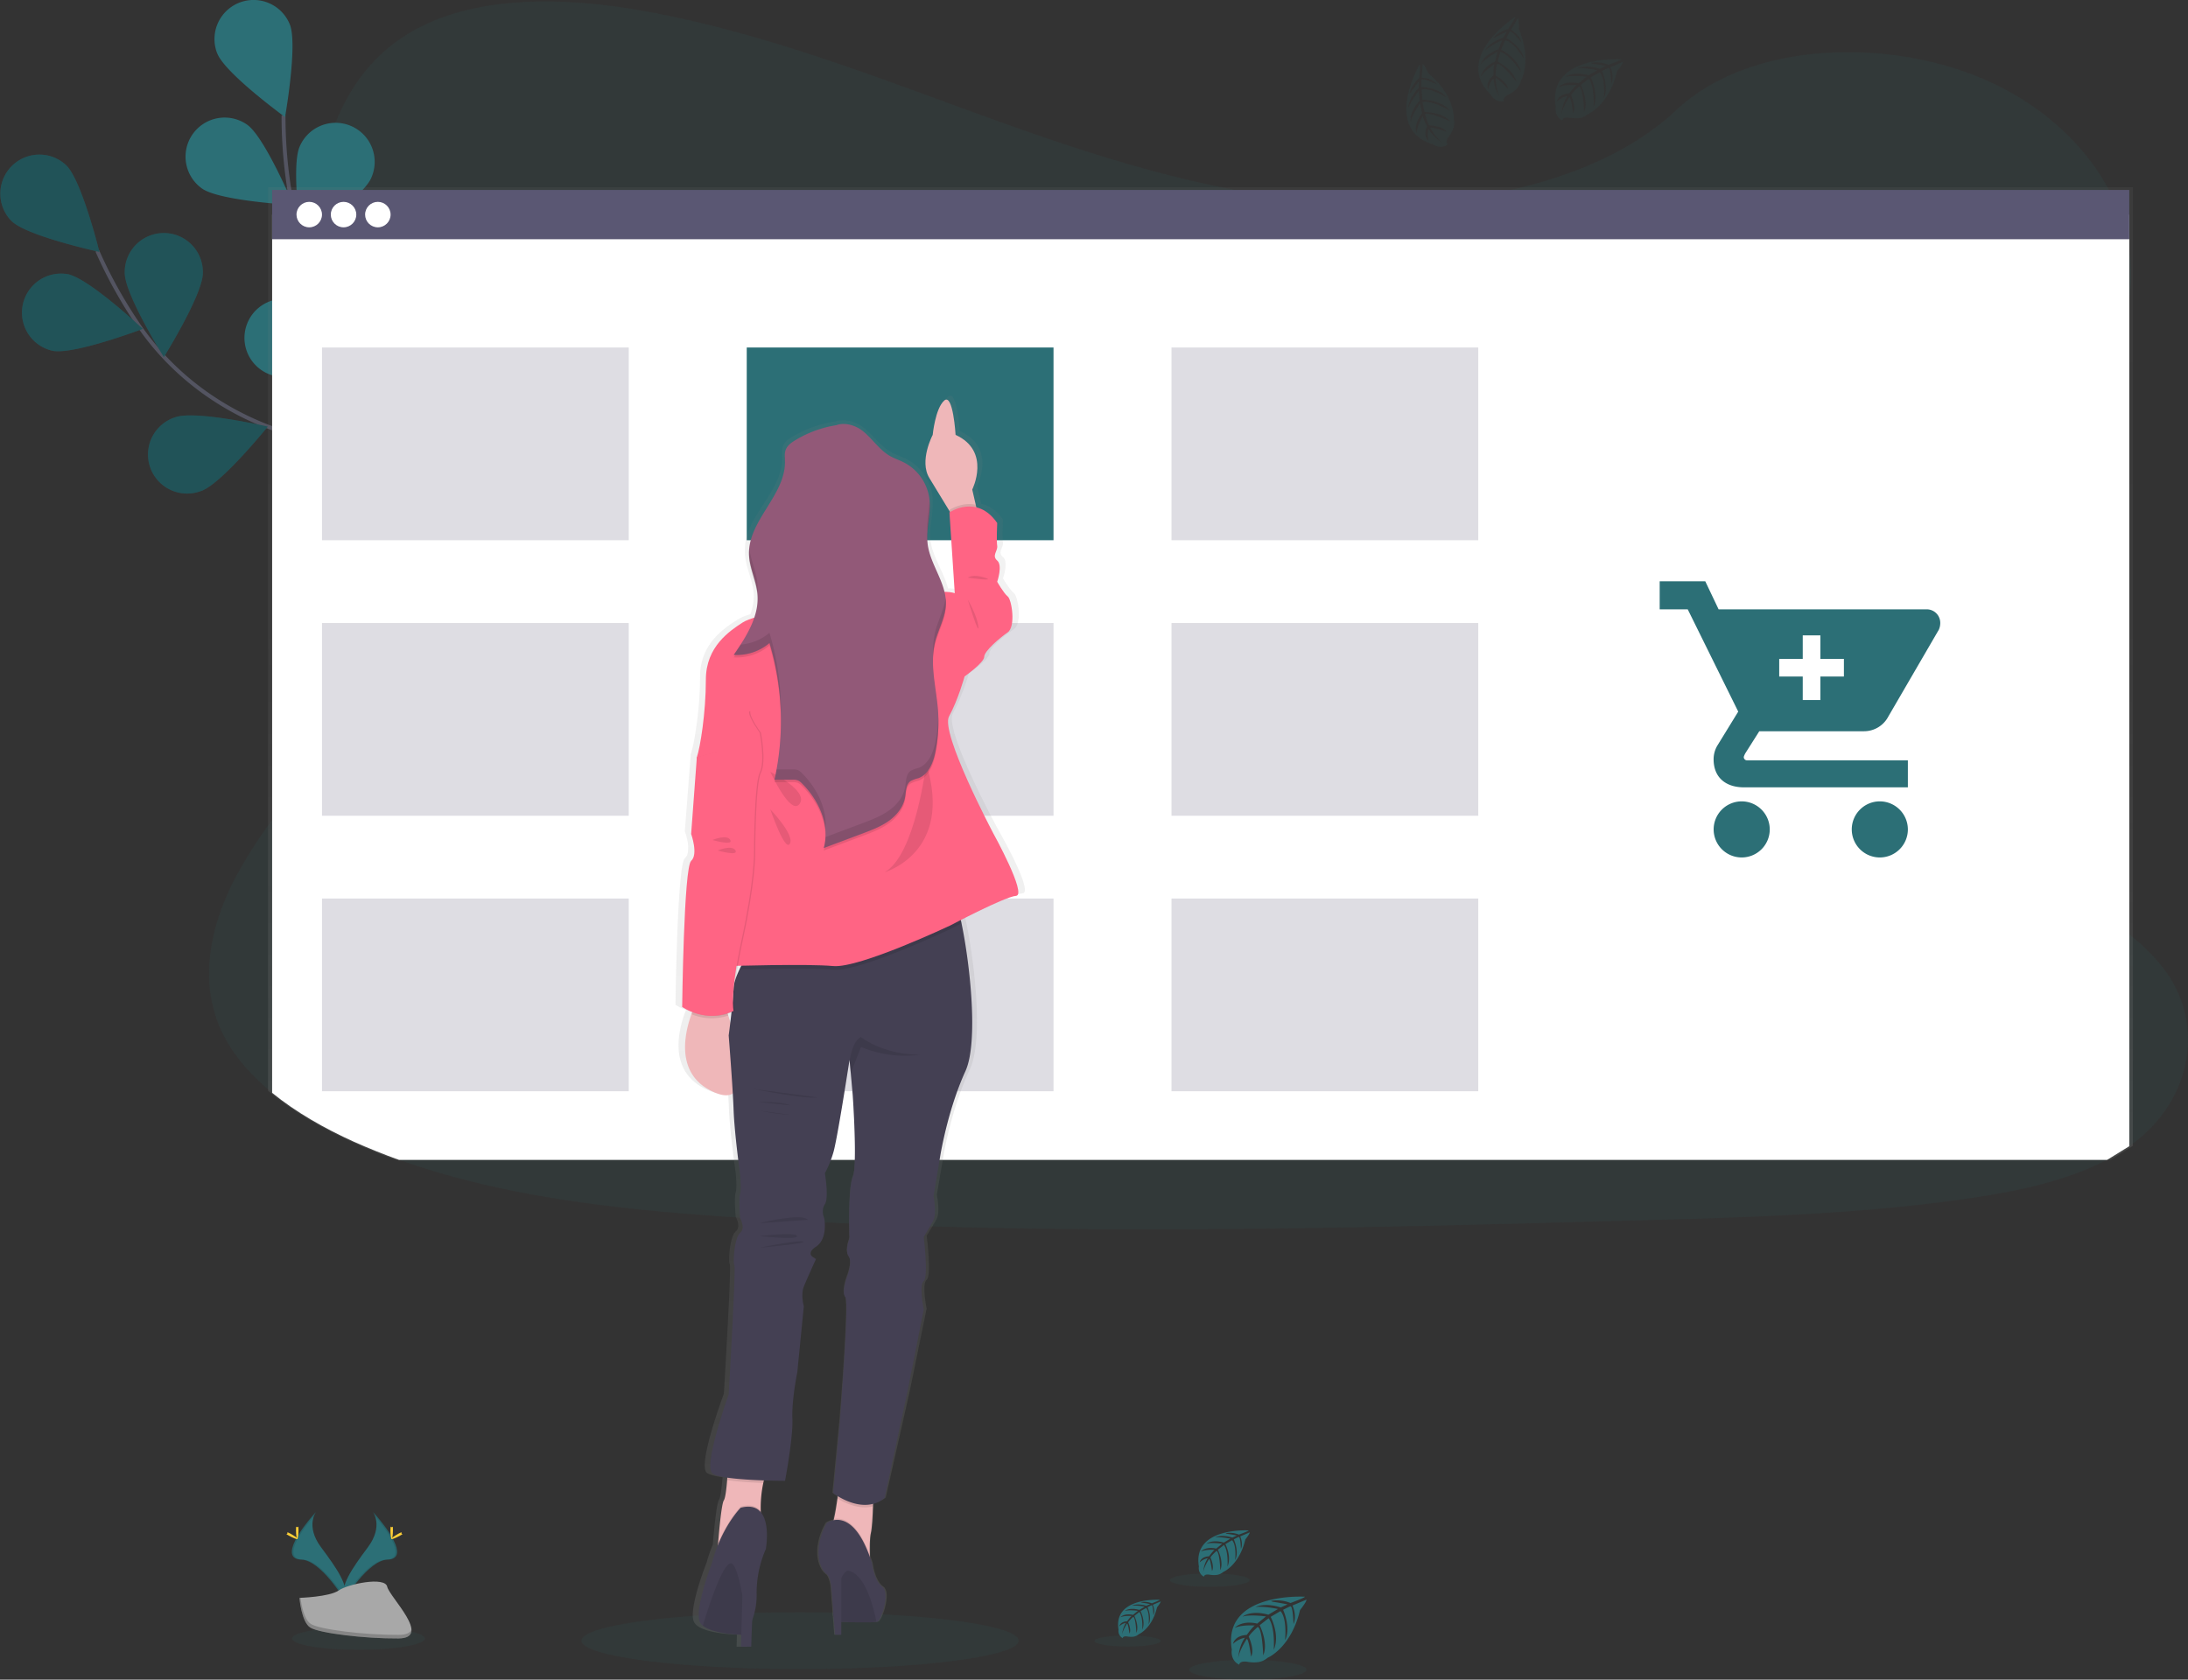 <svg id="cbb92aef-a4c8-4910-9d60-405154a20c92" data-name="Layer 1" xmlns="http://www.w3.org/2000/svg" xmlns:xlink="http://www.w3.org/1999/xlink" width="1116.21" height="857.08" viewBox="0 0 1116.21 857.08"><rect x="0" y="0" width="1116.21" height="857.08" fill="#333333" stroke="none"/><defs><linearGradient id="6af09e6e-7617-4e7d-96c6-87d8d61cc5fb" x1="654.32" y1="613.24" x2="654.32" y2="117" gradientUnits="userSpaceOnUse"><stop offset="0" stop-color="gray" stop-opacity="0.25"/><stop offset="0.54" stop-color="gray" stop-opacity="0.12"/><stop offset="1" stop-color="gray" stop-opacity="0.1"/></linearGradient><linearGradient id="f366e0cb-9767-4f71-a21d-568f9afb6f3a" x1="475.65" y1="861.71" x2="475.65" y2="223.28" xlink:href="#6af09e6e-7617-4e7d-96c6-87d8d61cc5fb"/></defs><title>add to cart</title><path d="M1131.06,604.2c-1,.73-1.92,1.44-2.9,2.13a97.79,97.79,0,0,1-11.33,6.91c-20.58,10.85-45.95,16.15-70.66,19.75-55.42,8.08-112,9.65-168.34,11.19C725.6,648.36,573,652.53,421.14,642.9c-60-3.8-121.32-10.16-175.69-29.66q-11.69-4.18-22.92-9.22c-15.15-6.81-29.7-15.1-41.8-25-11.37-9.28-20.59-19.94-26.1-32.06-11.49-25.24-5.41-53.59,7.71-78.33a243.42,243.42,0,0,1,18.39-28.77c10.13-13.93,21.3-27.46,31.49-41.38C248.48,349,272.14,286.4,238.67,235.65c-9.62-14.58-23.52-27.38-31.36-42.6-10-19.47-9.23-41.09-6.05-62.09q.62-4,1.31-7.92C208,91.9,218.22,58.35,249.73,38.91c32.73-20.2,79.21-19.18,119.83-12C432.73,38.19,491,61.67,549.89,82.87s120.5,40.57,185.22,42.65c57.15,1.84,123.81-11.93,161.74-47.72,36.84-34.76,106.09-37.41,156-16.41,34.26,14.41,59.82,40.37,70.6,69.57a90.81,90.81,0,0,1,4.69,18.12,83.56,83.56,0,0,1,.84,17.09c-.15,2.82-.44,5.61-.84,8.37-8.34,57.62-68.37,103.07-104.86,154.54-17.83,25.14-30.42,55.34-18.16,82.45,18.7,41.31,83.73,56,123,86.74a92.4,92.4,0,0,1,19.3,19.8C1166.47,545.43,1159.44,582.38,1131.06,604.2Z" transform="translate(-41.9 -21.46)" fill="#2C6F76" opacity="0.1"/><g id="d00831fc-a64a-413c-b5dd-d7bd6eafa01d" data-name="flowers"><path d="M299.89,346.32s-46-81.52-115.32-105c-29.09-9.86-54.48-28.4-71.84-53.74a238,238,0,0,1-21.2-38.12" transform="translate(-41.9 -21.46)" fill="none" stroke="#535461" stroke-miterlimit="10" stroke-width="2"/><path d="M47.94,134.37C55.84,142,92.62,150,92.62,150s-9-36.52-16.92-44.19a19.93,19.93,0,0,0-27.76,28.6Z" transform="translate(-41.9 -21.46)" fill="#2C6F76"/><path d="M68.75,200.46c10.79,2.14,46-11.19,46-11.19S87.3,163.51,76.5,161.37a19.93,19.93,0,0,0-7.75,39.09Z" transform="translate(-41.9 -21.46)" fill="#2C6F76"/><path d="M144.5,272c10.4-3.6,34-32.87,34-32.87s-36.68-8.39-47.07-4.79a19.93,19.93,0,1,0,13,37.66Z" transform="translate(-41.9 -21.46)" fill="#2C6F76"/><path d="M214,313.19c10.86-1.8,39.1-26.65,39.1-26.65s-34.73-14.47-45.59-12.68A19.93,19.93,0,0,0,214,313.19Z" transform="translate(-41.9 -21.46)" fill="#2C6F76"/><path d="M145.39,160.73c0,11-19.9,42.93-19.9,42.93s-19.94-31.91-19.95-42.91a19.93,19.93,0,1,1,39.85,0Z" transform="translate(-41.9 -21.46)" fill="#2C6F76"/><path d="M226.07,210c-3.29,10.5-31.84,35-31.84,35S184.75,208.55,188,198a19.93,19.93,0,0,1,38,11.91Z" transform="translate(-41.9 -21.46)" fill="#2C6F76"/><path d="M297.91,268.55c-1.46,10.91-25.46,39.88-25.46,39.88s-15.5-34.28-14-45.19a19.93,19.93,0,0,1,39.5,5.31Z" transform="translate(-41.9 -21.46)" fill="#2C6F76"/><path d="M47.94,134.37C55.84,142,92.62,150,92.62,150s-9-36.52-16.92-44.19a19.93,19.93,0,0,0-27.76,28.6Z" transform="translate(-41.9 -21.46)" opacity="0.25"/><path d="M68.75,200.46c10.79,2.14,46-11.19,46-11.19S87.3,163.51,76.5,161.37a19.93,19.93,0,0,0-7.75,39.09Z" transform="translate(-41.9 -21.46)" opacity="0.25"/><path d="M144.5,272c10.4-3.6,34-32.87,34-32.87s-36.68-8.39-47.07-4.79a19.93,19.93,0,1,0,13,37.66Z" transform="translate(-41.9 -21.46)" opacity="0.25"/><path d="M214,313.19c10.86-1.8,39.1-26.65,39.1-26.65s-34.73-14.47-45.59-12.68A19.93,19.93,0,0,0,214,313.19Z" transform="translate(-41.9 -21.46)" opacity="0.25"/><path d="M145.39,160.73c0,11-19.9,42.93-19.9,42.93s-19.94-31.91-19.95-42.91a19.93,19.93,0,1,1,39.85,0Z" transform="translate(-41.9 -21.46)" opacity="0.25"/><path d="M226.07,210c-3.29,10.5-31.84,35-31.84,35S184.75,208.55,188,198a19.93,19.93,0,0,1,38,11.91Z" transform="translate(-41.9 -21.46)" opacity="0.25"/><path d="M297.91,268.55c-1.46,10.91-25.46,39.88-25.46,39.88s-15.5-34.28-14-45.19a19.93,19.93,0,0,1,39.5,5.31Z" transform="translate(-41.9 -21.46)" opacity="0.25"/><path d="M297.24,344.7s-9-93.18-62.88-142.74c-22.59-20.8-38.29-48-43.9-78.24a238.15,238.15,0,0,1-3.92-43.45" transform="translate(-41.9 -21.46)" fill="none" stroke="#535461" stroke-miterlimit="10" stroke-width="2"/><path d="M152.79,48.84c4.12,10.21,34.53,32.36,34.53,32.36s6.55-37.05,2.44-47.26a19.93,19.93,0,0,0-37,14.9Z" transform="translate(-41.9 -21.46)" fill="#2C6F76"/><path d="M145,117.69c9,6.33,46.57,8.4,46.57,8.4S177,91.43,168,85.1A19.92,19.92,0,1,0,145,117.69Z" transform="translate(-41.9 -21.46)" fill="#2C6F76"/><path d="M185.31,213.77c11,.93,44.44-16.26,44.44-16.26s-30.13-22.53-41.1-23.45a19.93,19.93,0,1,0-3.34,39.71Z" transform="translate(-41.9 -21.46)" fill="#2C6F76"/><path d="M232.15,279.61c10.66,2.76,46.55-8.52,46.55-8.52s-25.89-27.3-36.54-30.06a19.93,19.93,0,0,0-10,38.58Z" transform="translate(-41.9 -21.46)" fill="#2C6F76"/><path d="M231.2,112.43c-4.45,10.06-35.59,31.17-35.59,31.17s-5.3-37.24-.85-47.31a19.93,19.93,0,1,1,36.44,16.14Z" transform="translate(-41.9 -21.46)" fill="#2C6F76"/><path d="M285,190.11c-7.26,8.27-43.29,19.1-43.29,19.1s6.08-37.12,13.35-45.39A19.92,19.92,0,1,1,285,190.11Z" transform="translate(-41.9 -21.46)" fill="#2C6F76"/><path d="M327,272.8c-5.76,9.38-39.44,26.14-39.44,26.14s-.28-37.62,5.48-47a19.93,19.93,0,0,1,34,20.86Z" transform="translate(-41.9 -21.46)" fill="#2C6F76"/></g><ellipse cx="408.16" cy="837.18" rx="111.53" ry="14.52" fill="#2C6F76" opacity="0.1"/><g id="5cfdbbb0-8197-4f02-a5fd-2740d54b5dec" data-name="floor flowers"><ellipse cx="182.88" cy="836.06" rx="33.88" ry="5.8" fill="#2C6F76" opacity="0.1"/><path d="M232.14,792.94s5.49,7.19-2.54,18-14.65,20-12,26.77c0,0,12.11-20.15,22-20.43S243,805.06,232.14,792.94Z" transform="translate(-41.9 -21.46)" fill="#2C6F76"/><path d="M232.14,792.94a8.83,8.83,0,0,1,1.12,2.26c9.62,11.3,14.75,21.85,5.5,22.11-8.61.25-18.95,15.65-21.42,19.54a9.24,9.24,0,0,0,.29.89s12.11-20.15,22-20.43S243,805.06,232.14,792.94Z" transform="translate(-41.9 -21.46)" opacity="0.1"/><path d="M242.35,802.1c0,2.53-.28,4.58-.63,4.58s-.64-2-.64-4.58.36-1.34.71-1.34S242.35,799.57,242.35,802.1Z" transform="translate(-41.9 -21.46)" fill="#ffd037"/><path d="M245.86,805.12c-2.22,1.21-4.16,1.94-4.33,1.63s1.5-1.54,3.72-2.75,1.34-.33,1.51,0S248.08,803.91,245.86,805.12Z" transform="translate(-41.9 -21.46)" fill="#ffd037"/><path d="M203.12,792.94s-5.49,7.19,2.54,18,14.65,20,12,26.77c0,0-12.11-20.15-22-20.43S192.28,805.06,203.12,792.94Z" transform="translate(-41.9 -21.46)" fill="#2C6F76"/><path d="M203.12,792.94A8.83,8.83,0,0,0,202,795.2c-9.62,11.3-14.75,21.85-5.5,22.11,8.62.25,18.95,15.65,21.42,19.54a7.11,7.11,0,0,1-.29.89s-12.11-20.15-22-20.43S192.28,805.06,203.12,792.94Z" transform="translate(-41.9 -21.46)" opacity="0.1"/><path d="M192.91,802.1c0,2.53.28,4.58.63,4.58s.64-2,.64-4.58-.36-1.34-.71-1.34S192.91,799.57,192.91,802.1Z" transform="translate(-41.9 -21.46)" fill="#ffd037"/><path d="M189.41,805.12c2.22,1.21,4.15,1.94,4.32,1.63s-1.5-1.54-3.72-2.75-1.34-.33-1.51,0S187.19,803.91,189.41,805.12Z" transform="translate(-41.9 -21.46)" fill="#ffd037"/><path d="M194.66,836.8s15.36-.48,20-3.77,23.62-7.24,24.77-1.95,23.08,26.29,5.74,26.43-40.29-2.7-44.91-5.51S194.66,836.8,194.66,836.8Z" transform="translate(-41.9 -21.46)" fill="#a8a8a8"/><path d="M245.47,855.67c-17.34.14-40.29-2.7-44.91-5.51-3.52-2.15-4.92-9.84-5.39-13.38l-.51,0s1,12.38,5.59,15.2,27.57,5.65,44.91,5.51c5,0,6.74-1.82,6.64-4.46C251.11,854.65,249.2,855.64,245.47,855.67Z" transform="translate(-41.9 -21.46)" opacity="0.2"/><path d="M707.6,836.21s-42.28-2.55-37.29,27.08c0,0-1,5.23,3.75,7.61,0,0,.08-2.19,4.34-1.45a19.36,19.36,0,0,0,4.59.22,9.5,9.5,0,0,0,5.62-2.32h0s11.88-4.9,16.5-24.33c0,0,3.42-4.24,3.29-5.33l-7.14,3s2.44,5.15.52,9.43c0,0-.23-9.24-1.6-9-.28,0-3.71,1.78-3.71,1.78s4.2,9,1,15.48c0,0,1.2-11-2.34-14.83l-5,2.93s4.9,9.26,1.58,16.82c0,0,.85-11.59-2.63-16.11l-4.55,3.55s4.6,9.13,1.79,15.4c0,0-.36-13.49-2.78-14.51,0,0-4,3.51-4.59,5,0,0,3.15,6.62,1.2,10.12,0,0-1.2-9-2.19-9,0,0-4,6-4.38,10,0,0,.18-6.07,3.42-10.61a11.94,11.94,0,0,0-6.07,3.15s.62-4.21,7-4.58c0,0,3.28-4.52,4.16-4.79,0,0-6.4-.54-10.28,1.18,0,0,3.41-4,11.45-2.17l4.49-3.66s-8.42-1.16-12,.12c0,0,4.12-3.52,13.21-1l4.9-2.92s-7.19-1.55-11.47-1c0,0,4.52-2.44,12.9.2l3.5-1.57s-5.27-1-6.81-1.19-1.62-.59-1.62-.59a18.26,18.26,0,0,1,9.89,1.1S707.73,836.68,707.6,836.21Z" transform="translate(-41.9 -21.46)" fill="#2C6F76"/><ellipse cx="636.58" cy="852.02" rx="29.92" ry="5.06" fill="#2C6F76" opacity="0.1"/><path d="M633.53,837.79s-23.84-1.44-21,15.27a4.08,4.08,0,0,0,2.12,4.29s0-1.24,2.45-.82a11.67,11.67,0,0,0,2.58.13,5.47,5.47,0,0,0,3.17-1.31h0s6.7-2.77,9.31-13.72c0,0,1.92-2.39,1.85-3l-4,1.71s1.37,2.91.29,5.32c0,0-.13-5.21-.9-5.09-.16,0-2.09,1-2.09,1s2.36,5,.58,8.73c0,0,.67-6.23-1.32-8.37l-2.83,1.66s2.76,5.22.89,9.48c0,0,.48-6.54-1.49-9.08l-2.56,2s2.59,5.15,1,8.68c0,0-.21-7.61-1.57-8.18a15.64,15.64,0,0,0-2.59,2.79s1.78,3.74.68,5.71c0,0-.68-5.07-1.23-5.09,0,0-2.24,3.36-2.47,5.66a12.15,12.15,0,0,1,1.92-6,6.72,6.72,0,0,0-3.42,1.77s.35-2.38,4-2.58c0,0,1.84-2.55,2.34-2.7,0,0-3.61-.31-5.8.66,0,0,1.93-2.24,6.46-1.22l2.53-2.07s-4.75-.65-6.76.07c0,0,2.32-2,7.45-.54l2.75-1.64a24.71,24.71,0,0,0-6.46-.56s2.55-1.37,7.27.11l2-.88s-3-.59-3.83-.68-.92-.33-.92-.33a10.32,10.32,0,0,1,5.58.62S633.6,838.06,633.53,837.79Z" transform="translate(-41.9 -21.46)" fill="#2C6F76"/><ellipse cx="575.21" cy="837.35" rx="16.87" ry="2.85" fill="#2C6F76" opacity="0.1"/><path d="M678.9,802.38s-28.77-1.74-25.38,18.43a4.92,4.92,0,0,0,2.56,5.18s0-1.49,2.95-1a14.19,14.19,0,0,0,3.12.15,6.59,6.59,0,0,0,3.83-1.58h0s8.09-3.34,11.23-16.57c0,0,2.33-2.88,2.24-3.62l-4.86,2.07s1.66,3.51.36,6.42c0,0-.16-6.29-1.1-6.14-.18,0-2.52,1.21-2.52,1.21s2.86,6.11.7,10.54c0,0,.82-7.52-1.59-10.1l-3.42,2s3.34,6.3,1.08,11.45c0,0,.58-7.89-1.8-11l-3.1,2.41s3.14,6.21,1.23,10.48c0,0-.25-9.18-1.9-9.88,0,0-2.71,2.39-3.12,3.37,0,0,2.15,4.51.81,6.89,0,0-.81-6.11-1.48-6.14,0,0-2.7,4-3,6.83a14.71,14.71,0,0,1,2.32-7.22,8.13,8.13,0,0,0-4.13,2.14s.42-2.87,4.8-3.12c0,0,2.23-3.07,2.83-3.26,0,0-4.36-.36-7,.81,0,0,2.32-2.71,7.8-1.48l3.06-2.49s-5.74-.79-8.17.08c0,0,2.8-2.39,9-.65l3.33-2s-4.89-1-7.8-.67c0,0,3.07-1.66,8.78.13l2.38-1.06s-3.59-.71-4.64-.82-1.1-.4-1.1-.4a12.43,12.43,0,0,1,6.73.75S679,802.7,678.9,802.38Z" transform="translate(-41.9 -21.46)" fill="#2C6F76"/><ellipse cx="617.19" cy="806.29" rx="20.37" ry="3.44" fill="#2C6F76" opacity="0.1"/></g><g id="1cf578eb-5ffb-4cd7-95b8-45aaaddab7e0" data-name="browser"><path d="M1130,606.13V117H178.65V578.07c12.15,10.14,26.76,18.67,42,25.68q11.26,5.19,23,9.49h875Z" transform="translate(-41.9 -21.46)" fill="url(#6af09e6e-7617-4e7d-96c6-87d8d61cc5fb)"/><path d="M1128.16,606.33V131H180.73v448.1c12.1,9.86,26.65,18.15,41.8,25q11.22,5,22.92,9.22h871.38Z" transform="translate(-41.9 -21.46)" fill="#fff"/><rect x="138.84" y="96.93" width="947.42" height="25.14" fill="#5a5773"/></g><g id="6703b009-63cb-4af0-a0d7-9948e224c180" data-name="buttons"><circle cx="157.76" cy="109.5" r="6.5" fill="#fff"/><circle cx="175.26" cy="109.5" r="6.5" fill="#fff"/><circle cx="192.76" cy="109.5" r="6.5" fill="#fff"/></g><g id="8c4e1fb4-b9ff-4530-b767-610e84618ea6" data-name="boxes"><rect x="380.95" y="177.32" width="156.5" height="98.34" fill="#2C6F76"/><rect x="164.26" y="177.32" width="156.5" height="98.34" fill="#5a5773" opacity="0.2"/><rect x="597.64" y="177.32" width="156.5" height="98.34" fill="#5a5773" opacity="0.2"/><rect x="164.26" y="317.91" width="156.5" height="98.34" fill="#5a5773" opacity="0.2"/><rect x="380.95" y="317.91" width="156.5" height="98.34" fill="#5a5773" opacity="0.2"/><rect x="597.64" y="317.91" width="156.5" height="98.34" fill="#5a5773" opacity="0.2"/><rect x="164.26" y="458.49" width="156.5" height="98.34" fill="#5a5773" opacity="0.2"/><rect x="380.95" y="458.49" width="156.5" height="98.34" fill="#5a5773" opacity="0.2"/><rect x="597.64" y="458.49" width="156.5" height="98.34" fill="#5a5773" opacity="0.2"/></g><g id="2796dd85-6618-42ad-b8a0-d6b4cc80ab2d" data-name="woman"><path d="M551.37,445.2S523.26,393.82,528,385.46,536.23,365,536.23,365s10.38-7.1,10.38-10,8.22-9.61,12.55-12.53,2.16-16.71,0-18.38-5.59-7.52-5.59-7.52,3-8.35,0-10.86.44-5,0-7.52,0-11.69,0-11.69c-3.51-4.88-7.4-7.16-11.06-8l-.32-1.32-1.85-7.79s9-17.25-5.6-26.28a24.4,24.4,0,0,0-3.23-1.7s0-.42-.08-1.13c-.2-2.58-.81-9-2.12-13.21-.76-2.42-1.75-4.05-3-3.68a2,2,0,0,0-.82.47,9.12,9.12,0,0,0-1.55,1.83s0,0,0,0a.41.41,0,0,1-.07.11,0,0,0,0,1,0,0,31.36,31.36,0,0,0-3.44,9.55,55.16,55.16,0,0,0-1,6,.08.08,0,0,0,0,0,33,33,0,0,0-1.67,3.71c-1.77,4.59-3.84,12.54-.07,18.42,3.2,5,7.51,11.87,10.64,16.87l.1.16.19.31-.33.21,0,.77.29,4.21L531,322.39a15.45,15.45,0,0,0-2.22-.47,20.17,20.17,0,0,0-3.23-.21c-2.11-8.29-7.9-16-9-24.66a22.87,22.87,0,0,1-.17-2.61c.09-5.45,1.45-10.92,1.34-16.36,0-1,0-2-.1-3v0c0-.27-.05-.55-.08-.83a24.59,24.59,0,0,0-13.37-18.63c-2.51-1.25-5.23-2.08-7.67-3.45-5.64-3.16-9.25-8.86-14.37-12.77-3.81-2.91-9.5-4.47-13.75-3a63.49,63.49,0,0,0-6.69,1.38h0a60.35,60.35,0,0,0-15.31,6.36c-.65.39-1.3.79-1.92,1.25a8.46,8.46,0,0,0-3.09,3.61,9.46,9.46,0,0,0-.48,3.89c0,.95,0,1.92.06,2.87-.28,16-17.52,28.38-18.94,44,0,.37-.06.74-.08,1.11,0,.11,0,.22,0,.34,0,.45,0,.91,0,1.37v0c0,.21,0,.41,0,.62s0,.42,0,.63c.25,6.85,3.81,13.23,4.46,20.05.06.61.09,1.21.1,1.82a30.24,30.24,0,0,1-1.77,9.18,26.87,26.87,0,0,0-6.21,2.52c-5.24,3.37-14.7,9.19-18.15,20.32a29.76,29.76,0,0,0-1.31,8.92,186.26,186.26,0,0,1-2.92,31.85,59.53,59.53,0,0,1-1.84,7.83,1.84,1.84,0,0,0-.06.77l-2.08,27-.37,4.75-.52,6.76s.15.41.37,1.1a31.8,31.8,0,0,1,.82,3.12,16.78,16.78,0,0,1,.27,7,4.82,4.82,0,0,1-1.46,2.57,1.08,1.08,0,0,0-.17.19c-.59.83-1.12,3.3-1.58,6.88-.18,1.4-.35,3-.52,4.66-1,10.65-1.62,26.59-2,39.77-.36,13-.49,23.27-.49,23.27a26.54,26.54,0,0,0,5.37,2.66c-.14.35-.29.71-.43,1.09a52.53,52.53,0,0,0-3.26,13.74c-.84,9.83,1.91,20.75,15.62,26.37a22.06,22.06,0,0,0,2.69.92c3,.8,5.21.58,6.84-.42,0,.59.07,1.16.1,1.73.14,2.44.26,4.67.32,6.54.43,11.7,3.33,32.16,3.33,32.16s1,8.36.13,10.86,0,12.53,0,12.53,3,5,0,7.52-3.89,15-3,16.71a.56.56,0,0,1,.05.19c.66,4.15-3.07,65.81-3.07,65.81s-3.53,9.44-6.34,19.24c-2.74,9.54-4.8,19.42-2.26,21.27,1.26.92,4.19,1.61,7.91,2.14,0,.41-.06.82-.1,1.24-.36,4.41-.93,9.16-1.75,10.36-1.19,1.7-2.44,14.88-3.05,22l-.06.79a73.7,73.7,0,0,0-3.22,9.34s-9.57,24-6.33,30.23a5.11,5.11,0,0,0,1.19,1.47h0a2.7,2.7,0,0,0,.31.28c4.61,3.69,16.16,4.46,20.35,4.63l-.16,5.94v.22h5.45v-.15c0-.75.12-4.19.3-8.79,0-.82.06-1.68.1-2.56,0-.69.07-1.39.1-2.11A37,37,0,0,0,426,834.76a58.58,58.58,0,0,1,2.1-15.48,43,43,0,0,1,2.77-7.55s1.7-9-.67-15.37a11.1,11.1,0,0,0-2-3.46c0-.21,0-.42,0-.64s0-.48,0-.73,0-.41,0-.63a57.69,57.69,0,0,1,1.28-12.82,1.42,1.42,0,0,1,0-.2c.08-.35.17-.68.26-1l.06-.22,1.77.06c5.43.15,9.42.15,9.42.15s4.33-22.14,3.9-31.74c0-.42,0-.86,0-1.3-.15-9.54,2.62-22.51,2.62-22.51L451,687.47s-1.73-5.86,0-10c1.07-2.58,3.28-7.37,4.82-10.67.72-1.53,1.29-2.73,1.53-3.25l.14-.28a6.47,6.47,0,0,1-1.54-.77h0c-1.41-.94-2.67-2.78,1.55-5.49,6.49-4.18,4.33-14.62,4.33-14.62s-1.91-3.76.34-7.1,0-15.87,0-15.87a52.47,52.47,0,0,0,4.44-10.45c1.61-5,5.68-29.45,7.6-41.24.63-3.87,1-6.37,1-6.37l.06.61.06.66h0l.54,5.57.07.74,1,10.53s2,27.68.75,38.53c0,.07,0,.14,0,.2a12.82,12.82,0,0,1-.73,3.29c-2.3,5.2-1.88,25.86-1.76,30.43,0,.37,0,.67,0,.92s-1.63,4.08-1.22,7.06h0a4.53,4.53,0,0,0,.79,2.1,5.32,5.32,0,0,1,.77,3.25v.1a11.81,11.81,0,0,1-.12,1.44,27.46,27.46,0,0,1-1.52,5.66s-2.32,6.1-1.44,9.29c0,0,0,0,0,0a2.94,2.94,0,0,0,.57,1.13,2.67,2.67,0,0,1,.33,1.2.43.43,0,0,0,0,.11c.81,6.73-1.28,36.44-2.52,52.7-.5,6.42-.86,10.74-.86,10.74l-3.43,35.5.34.24c.39.28,1.12.76,2.1,1.34,0,0,0,0,0,.08l-.15,1.07c-.49,3.42-1.15,7.4-1.87,10.44-.06.23-.11.45-.17.66a9.57,9.57,0,0,0-3.67,1.47c-7.28,12.93-4.06,23.18,0,26.16,1.15.84,1.93,3.19,2.45,6.11l1,12.89c0,.52,0,1,0,1.48a3.84,3.84,0,0,0,.19,1.18l.31,3.91.42,5.44h3.32V849h.18c5.24.18,13.69.4,17.37.11h.1c.39,0,.72-.07,1-.11a2.51,2.51,0,0,0,.58-.16c1.95-.94,6.81-14.72,2.43-17.85s-5.35-12-5.35-12c-.38-1.16-.76-2.26-1.15-3.31,0-.23,0-.45,0-.68-.12-4.29-.07-8.94.52-11.46.66-2.77,1-8.59,1.14-13.69,0-.39,0-.77,0-1.15v-.12a17.07,17.07,0,0,0,2.23-.73l.16-.07a15.71,15.71,0,0,0,3.73-2.21L506,731.33l1.29-6.31,7.35-35.89s-2.59-12.53,0-14.61c.95-.76,1.21-4,1.15-7.75-.1-6.56-1.15-14.81-1.15-14.81s3.46-5.43,5.2-8.77,0-12.11,0-12.11L523.25,611s3.9-23.81,13.41-43.86c7-14.75,2.54-54.58-2-75.78-.12-.55-.24-1.09-.36-1.61l0-.08c2.14-1.06,4.76-2.34,7.56-3.68l1.06-.5c3.55-1.67,7.31-3.39,10.68-4.82l.22-.09a74.58,74.58,0,0,1,7.43-2.78,12.47,12.47,0,0,1,2.28-.47C569.54,476.94,551.37,445.2,551.37,445.2ZM416.06,513.15l1.8,0c-.21.39-.41.79-.61,1.19-.12.24-.24.47-.35.71-.66,1.37-1.27,2.77-1.77,4.14.2-1.48.45-3.09.73-4.81C415.93,514,416,513.55,416.06,513.15Zm-4.86,26.07a.74.74,0,0,0,0-.14l-.15-.47c-.11-.32-.21-.64-.31-1q.93-.28,1.89-.63l.13,0c0,.11,0,.22,0,.33-.05.47-.11.94-.17,1.4h0a1,1,0,0,1,0,.18c0,.38-.09.74-.13,1.1-.09.72-.18,1.42-.26,2.09-.19-.63-.38-1.25-.58-1.86C411.42,539.89,411.31,539.55,411.2,539.22Z" transform="translate(-41.9 -21.46)" fill="url(#f366e0cb-9767-4f71-a21d-568f9afb6f3a)"/><path d="M541,284.92l-10.8,3.82-3.92-6.5c-3-5-7.16-11.84-10.23-16.81-5.42-8.74,1.67-22.06,1.67-22.06S519,230,523.56,225.88s5.83,17.49,5.83,17.49c18.31,8.32,8.5,27.89,8.5,27.89l1.78,7.76Z" transform="translate(-41.9 -21.46)" fill="#efb7b9"/><path d="M541,284.92l-10.8,3.82-3.92-6.5,0-.57s6.19-4.25,13.41-2.65Z" transform="translate(-41.9 -21.46)" opacity="0.1"/><path d="M523.56,328.72l5.41-4.58-2.71-41.22s14-9.58,24.36,5.41c0,0-.42,9.16,0,11.66s-2.91,5,0,7.49,0,10.83,0,10.83,3.29,5.83,5.37,7.49,4.17,15.41,0,18.32S544,353.7,544,356.61s-10,10-10,10L525.22,355Z" transform="translate(-41.9 -21.46)" fill="#ff6484"/><path d="M406.56,578.94c-20.18-8.56-15.7-29.47-11.9-40a54.46,54.46,0,0,1,2.67-6.24l11.32-6.87s2.31,5.89,4.78,13.79C419.16,558,425.75,587.09,406.56,578.94Z" transform="translate(-41.9 -21.46)" fill="#efb7b9"/><path d="M434.3,769.73a34,34,0,0,0-3,8.42A60.81,60.81,0,0,0,430,792.48c.08,3.33.36,5.51.36,5.51l-22.48,15.46s.13-1.81.35-4.47c.58-7.08,1.79-20.22,2.93-21.92.79-1.18,1.34-5.92,1.69-10.32s.49-8.26.49-8.26S440.39,758.34,434.3,769.73Z" transform="translate(-41.9 -21.46)" fill="#efb7b9"/><path d="M487.39,780.82s0,4.3-.16,9.3-.46,10.9-1.09,13.65c-.58,2.52-.62,7.15-.51,11.42.15,5,.51,9.5.51,9.5s-22.95-21.7-20.61-23.42c.63-.46,1.25-2.31,1.82-4.77.7-3,1.33-7,1.8-10.4.56-4.05.91-7.31.91-7.31Z" transform="translate(-41.9 -21.46)" fill="#efb7b9"/><path d="M434.3,769.73a34,34,0,0,0-3,8.42,183.72,183.72,0,0,1-18.4-1.41c.34-4.3.49-8.26.49-8.26S440.39,758.34,434.3,769.73Z" transform="translate(-41.9 -21.46)" opacity="0.1"/><path d="M487.39,780.82s0,4.3-.16,9.3c-7.16,1.83-14.52-1.83-18.08-4,.56-4.05.91-7.31.91-7.31Z" transform="translate(-41.9 -21.46)" opacity="0.1"/><path d="M534.38,568.12c-9.16,20-12.91,43.72-12.91,43.72l-3.33,20s1.67,8.74,0,12.07-5,8.75-5,8.75,2.5,20.4,0,22.48,0,14.57,0,14.57l-8.33,42-11.66,54.12c-11.24,9.17-26.2-2.49-26.2-2.49l3.3-35.39s5-62,2.92-64.54S474,673,474,673s2.92-7.5.84-10.41.41-9.16.41-9.16-.83-25.4,1.67-31.23,0-41.89,0-41.89l-1-11.23-.58-6.22-.05-.61s-.38,2.49-1,6.35c-1.84,11.75-5.76,36.1-7.31,41.11a53.53,53.53,0,0,1-4.27,10.41s2.16,12.49,0,15.82-.33,7.08-.33,7.08,2.08,10.41-4.17,14.57,0,6.25,0,6.25-4.58,10-6.24,14.15,0,10,0,10l-3.33,33.72s-2.92,14.15-2.5,23.73-3.75,31.64-3.75,31.64-32.06,0-37-3.75S413.64,733,413.64,733s3.75-64.12,2.91-65.78,0-14.16,2.92-16.65,0-7.5,0-7.5-.83-10,0-12.49-.13-10.83-.13-10.83-2.79-20.4-3.2-32.06-2.5-37.88-2.5-37.88,2.18-16.22,2.51-23.94c.12-2.84,1.39-6.39,3-9.73a86.81,86.81,0,0,1,6.2-10.88S524,476.1,528.14,479c1.1.77,2.7,6,4.28,13.57C536.82,513.72,541.12,553.42,534.38,568.12Z" transform="translate(-41.9 -21.46)" fill="#444053"/><circle cx="431.7" cy="263.46" r="28.73" fill="#a1616a"/><path d="M532.42,492.59c-3.31,1.7-5.53,2.87-5.53,2.87S480.26,517.53,467,516.28c-10.26-1-36.45-.43-47.86-.15a86.81,86.81,0,0,1,6.2-10.88S524,476.1,528.14,479C529.24,479.79,530.84,485,532.42,492.59Z" transform="translate(-41.9 -21.46)" opacity="0.1"/><path d="M453.61,330.8S427,335,420.72,339.12,402,351.2,402,368.27s-2.91,34.56-4.58,39.55,26.23,45.38,26.23,45.38l-10,61.21s40-1.25,53.32,0,59.93-20.82,59.93-20.82,27.48-14.57,33.31-15-11.66-32.06-11.66-32.06S521.48,395.33,526.06,387,534,366.6,534,366.6l-5-42.46s-7.49-2.5-13.74,2.08-27.48,2.08-27.48,2.08Z" transform="translate(-41.9 -21.46)" fill="#ff6484"/><path d="M408.44,404.91,398,407.82,395.11,447s3.75,10.41,0,13.74-4.58,74.53-4.58,74.53,12.08,8.74,26.23,2.08c0,0-2.08-7.91,4.17-36.64s6.24-43.3,6.24-43.3,0-35.81,2.92-41.64,0-20.4,0-20.4-5.83-7.91-5.42-10.82S408.44,404.91,408.44,404.91Z" transform="translate(-41.9 -21.46)" opacity="0.1"/><path d="M413.43,539.65a26.59,26.59,0,0,1-18.77-.68,54.46,54.46,0,0,1,2.67-6.24l11.32-6.87S411,531.75,413.43,539.65Z" transform="translate(-41.9 -21.46)" opacity="0.1"/><path d="M407.81,404.91l-10.41,2.91L394.49,447s3.75,10.41,0,13.74-4.58,74.53-4.58,74.53S402,544,416.14,537.31c0,0-2.08-7.91,4.16-36.64s6.25-43.3,6.25-43.3,0-35.81,2.91-41.64,0-20.4,0-20.4-5.83-7.91-5.41-10.82S407.81,404.91,407.81,404.91Z" transform="translate(-41.9 -21.46)" fill="#ff6484"/><path d="M514.4,411.15s-5.41,46.63-21.24,55.38C493.16,466.53,528.55,456.54,514.4,411.15Z" transform="translate(-41.9 -21.46)" opacity="0.1"/><path d="M434.88,415.32s19.56,9.57,15,16.23S434.88,415.32,434.88,415.32Z" transform="translate(-41.9 -21.46)" opacity="0.1"/><path d="M434.88,434.47s12.49,12.91,10,17.49S434.88,434.47,434.88,434.47Z" transform="translate(-41.9 -21.46)" opacity="0.1"/><path d="M535.63,327.47s4.9,8.32,5.37,13.74S535.63,327.47,535.63,327.47Z" transform="translate(-41.9 -21.46)" opacity="0.1"/><path d="M535.63,316.23s2.46-2.09,8.74,0S535.63,316.23,535.63,316.23Z" transform="translate(-41.9 -21.46)" opacity="0.1"/><path d="M511.59,559.58a57.9,57.9,0,0,1-30.45-3.9l-5.25,13.44-.58-6.22c.86-5.22,2.53-10.81,5.83-12.22C481.14,550.68,492.7,559.89,511.59,559.58Z" transform="translate(-41.9 -21.46)" opacity="0.1"/><path d="M426.18,577.07s25.61,5.31,32.79,4.37Z" transform="translate(-41.9 -21.46)" opacity="0.1"/><path d="M428.84,583.78s10.93-.47,16.39,1.72Z" transform="translate(-41.9 -21.46)" opacity="0.1"/><path d="M430.09,588.31a98,98,0,0,0,15.14,2Z" transform="translate(-41.9 -21.46)" opacity="0.1"/><path d="M429.46,645.61c.47-.31,21.86-5.31,24.52-1.72Z" transform="translate(-41.9 -21.46)" opacity="0.1"/><path d="M429.46,652.17s18.58-2.19,19.05,0S429.46,652.17,429.46,652.17Z" transform="translate(-41.9 -21.46)" opacity="0.1"/><path d="M429.46,658.1S449.29,654,451.63,655,429.46,658.1,429.46,658.1Z" transform="translate(-41.9 -21.46)" opacity="0.1"/><path d="M430.4,798l-22.48,15.46s.13-1.81.35-4.47c5-12.3,11.51-18.79,11.51-18.79,5.07-1.32,8.27-.1,10.26,2.29C430.12,795.81,430.4,798,430.4,798Z" transform="translate(-41.9 -21.46)" opacity="0.1"/><path d="M432.59,811.89a55.79,55.79,0,0,0-4.69,23,35.67,35.67,0,0,1-4.76,18.51,18.24,18.24,0,0,1-1.58,2.26s-15.62-.13-21.09-4.66A5.41,5.41,0,0,1,399,849.2c-3.13-6.24,6.09-30.13,6.09-30.13,4.84-18.42,14.67-28.26,14.67-28.26C437.27,786.28,432.59,811.89,432.59,811.89Z" transform="translate(-41.9 -21.46)" fill="#444053"/><path d="M423.14,853.35a18.24,18.24,0,0,1-1.58,2.26s-15.62-.13-21.09-4.66c2.69-8.9,11.27-35.83,15.29-31.25C419.54,824,422.17,844.69,423.14,853.35Z" transform="translate(-41.9 -21.46)" opacity="0.1"/><path d="M421,821.37l-1.09,40.34h5.24s.85-35.39,3.19-40.34S421,821.37,421,821.37Z" transform="translate(-41.9 -21.46)" fill="#444053"/><path d="M486.14,824.69s-22.95-21.7-20.61-23.42c.63-.46,1.25-2.31,1.82-4.77,4.41-.77,12,1.07,18.28,18.69C485.78,820.19,486.14,824.69,486.14,824.69Z" transform="translate(-41.9 -21.46)" opacity="0.1"/><path d="M489.57,848.89a2.33,2.33,0,0,1-.55.16c-2.7.47-12.65.2-18.22,0a3.94,3.94,0,0,1-3.81-3.93c0-1.5,0-3.33-.12-5.28-.26-6.16-1-13.49-3.21-15.14-3.91-3-7-13.18,0-26.07,0,0,13.42-10.25,23.1,20.56,0,0,.94,8.79,5.15,11.91S491.45,848,489.57,848.89Z" transform="translate(-41.9 -21.46)" fill="#444053"/><path d="M489,849.05c-2.7.47-12.65.2-18.22,0a3.94,3.94,0,0,1-3.81-3.93c0-1.5,0-3.33-.12-5.28,1.69-7.46,4.12-15.14,7.25-16.89C474.12,822.94,483.59,821.87,489,849.05Z" transform="translate(-41.9 -21.46)" opacity="0.1"/><polygon points="423.46 800.58 425.98 834.15 429.18 834.15 429.18 797.72 423.46 800.58" fill="#444053"/><path d="M473.18,239.14a57.42,57.42,0,0,0-25.62,8.23c-2,1.21-4,2.68-4.83,4.85-.72,1.88-.42,4-.39,6,.27,17.22-18.93,30.25-18.33,47.46.24,6.83,3.67,13.19,4.3,20,1.05,11.36-5.67,21.81-12.11,31.22a25.86,25.86,0,0,0,18.25-6.05A138.39,138.39,0,0,1,437,420.6l9.21,0a7,7,0,0,1,2.69.33,6.76,6.76,0,0,1,2.13,1.59c8.61,8.57,14.38,21.24,11.09,32.94l19.6-7.35c4.69-1.76,9.45-3.55,13.53-6.45s7.5-7.11,8.36-12.05c.53-3,.36-6.58,2.83-8.32a15.4,15.4,0,0,1,3.86-1.43c5.38-1.9,7.76-8.12,8.86-13.72a79,79,0,0,0,1.25-20.87c-.87-11.7-4.33-23.58-1.48-35,1.61-6.41,5.19-12.38,5.48-19,.47-10.91-8.06-20.31-9.33-31.16-.89-7.56,1.84-15.21.95-22.77a24.46,24.46,0,0,0-12.87-18.57c-2.41-1.24-5-2.07-7.38-3.44-5.43-3.15-8.9-8.82-13.83-12.72s-13.14-5.37-16.85-.3Z" transform="translate(-41.9 -21.46)" opacity="0.1"/><path d="M473.18,237.89a57.42,57.42,0,0,0-25.62,8.23c-2,1.21-4,2.68-4.83,4.85-.72,1.88-.42,4-.39,6,.27,17.22-18.93,30.25-18.33,47.47.24,6.82,3.67,13.18,4.3,20,1.05,11.36-5.67,21.81-12.11,31.23a26,26,0,0,0,18.25-6.05A138.34,138.34,0,0,1,437,419.35l9.21,0a7,7,0,0,1,2.69.34,6.58,6.58,0,0,1,2.13,1.58c8.61,8.58,14.38,21.24,11.09,32.94l19.6-7.35c4.69-1.76,9.45-3.55,13.53-6.45s7.5-7.11,8.36-12.05c.53-3,.36-6.58,2.83-8.32a15.4,15.4,0,0,1,3.86-1.43c5.38-1.9,7.76-8.12,8.86-13.72A79,79,0,0,0,520.44,384c-.87-11.7-4.33-23.58-1.48-35,1.61-6.41,5.19-12.38,5.48-19,.47-10.91-8.06-20.31-9.33-31.16-.89-7.56,1.84-15.2.95-22.77a24.48,24.48,0,0,0-12.87-18.57c-2.41-1.24-5-2.07-7.38-3.43-5.43-3.16-8.9-8.83-13.83-12.73s-13.14-5.37-16.85-.3Z" transform="translate(-41.9 -21.46)" fill="#925978"/><g opacity="0.1"><path d="M442.32,252.81a11.12,11.12,0,0,0-.06,1.16C442.29,253.59,442.31,253.2,442.32,252.81Z" transform="translate(-41.9 -21.46)"/><path d="M515,292.84c.36-5.3,1.54-10.62,1.1-15.9C515.77,282.24,514.59,287.56,515,292.84Z" transform="translate(-41.9 -21.46)"/><path d="M428.31,319.19c-.58-6.2-3.47-12-4.15-18.19a22.8,22.8,0,0,0-.15,3.42c.24,6.75,3.59,13.06,4.27,19.78A27,27,0,0,0,428.31,319.19Z" transform="translate(-41.9 -21.46)"/><path d="M519,343.82a42.88,42.88,0,0,0-1,12.42,37.65,37.65,0,0,1,1-7.21c1.61-6.41,5.19-12.38,5.48-19a20.61,20.61,0,0,0-.16-3.52C523.54,332.46,520.43,338,519,343.82Z" transform="translate(-41.9 -21.46)"/><path d="M434.45,344.36a26,26,0,0,1-14.76,6c-1.14,1.78-2.32,3.52-3.49,5.24a26,26,0,0,0,18.25-6.05A138,138,0,0,1,440.27,387,138.31,138.31,0,0,0,434.45,344.36Z" transform="translate(-41.9 -21.46)"/><path d="M519.19,399.65c-1.1,5.6-3.48,11.82-8.86,13.71a15,15,0,0,0-3.86,1.44c-2.47,1.74-2.3,5.34-2.83,8.32-.86,4.94-4.27,9.14-8.36,12s-8.84,4.7-13.53,6.46l-18.7,7a25.81,25.81,0,0,1-.9,5.55l19.6-7.35c4.69-1.76,9.45-3.55,13.53-6.45s7.5-7.11,8.36-12.05c.53-3,.36-6.58,2.83-8.32a15.4,15.4,0,0,1,3.86-1.43c5.38-1.9,7.76-8.12,8.86-13.72a78.42,78.42,0,0,0,1.41-17.7A78.3,78.3,0,0,1,519.19,399.65Z" transform="translate(-41.9 -21.46)"/><path d="M451.06,416a6.61,6.61,0,0,0-2.13-1.59,7.15,7.15,0,0,0-2.69-.34l-8.17,0c-.32,1.74-.66,3.48-1,5.21l9.21,0a7,7,0,0,1,2.69.34,6.58,6.58,0,0,1,2.13,1.58c6.3,6.28,11.07,14.74,11.89,23.42C464,434.24,458.62,423.56,451.06,416Z" transform="translate(-41.9 -21.46)"/></g><path d="M405.37,450.08s7.44-3.12,9.1,0S405.37,450.08,405.37,450.08Z" transform="translate(-41.9 -21.46)" opacity="0.1"/><path d="M408,455.43s7.44-3.12,9.11,0S408,455.43,408,455.43Z" transform="translate(-41.9 -21.46)" opacity="0.1"/></g><g id="5f43f84a-a268-4bb5-a31a-6b0c09aee323" data-name="leaves"><path d="M869.11,51.68s-38.05-2.29-33.56,24.37c0,0-.89,4.71,3.38,6.85,0,0,.07-2,3.9-1.31a17.51,17.51,0,0,0,4.13.2A8.57,8.57,0,0,0,852,79.7h0s10.69-4.41,14.85-21.89c0,0,3.08-3.82,3-4.8l-6.42,2.75s2.19,4.63.46,8.48c0,0-.2-8.32-1.44-8.12-.25,0-3.33,1.6-3.33,1.6s3.77,8.07.92,13.94c0,0,1.08-9.94-2.1-13.35L853.4,61s4.41,8.33,1.42,15.13c0,0,.77-10.43-2.37-14.49l-4.1,3.19S852.5,73,850,78.64c0,0-.33-12.15-2.51-13.06,0,0-3.58,3.16-4.12,4.46,0,0,2.83,6,1.07,9.1,0,0-1.08-8.08-2-8.12,0,0-3.57,5.36-3.94,9a19.51,19.51,0,0,1,3.07-9.55,10.67,10.67,0,0,0-5.46,2.84s.55-3.79,6.34-4.13c0,0,2.95-4.06,3.74-4.31,0,0-5.76-.48-9.25,1.07,0,0,3.07-3.58,10.31-2l4-3.3s-7.58-1-10.8.11c0,0,3.7-3.16,11.89-.86l4.4-2.63s-6.46-1.4-10.31-.89c0,0,4.06-2.19,11.6.18l3.15-1.41s-4.74-.93-6.12-1.08-1.46-.53-1.46-.53a16.36,16.36,0,0,1,8.89,1S869.22,52.1,869.11,51.68Z" transform="translate(-41.9 -21.46)" fill="#2C6F76" opacity="0.1"/><path d="M814.88,30.06s-32,20.71-12.59,39.52c0,0,2.07,4.32,6.78,3.52,0,0-1.12-1.64,2.37-3.37a17.36,17.36,0,0,0,3.45-2.29,8.61,8.61,0,0,0,2.83-4.67h0s6-9.9-1-26.44c0,0,.22-4.9-.46-5.62l-3.54,6s4.51,2.43,5.4,6.55c0,0-5.09-6.57-6-5.68-.18.18-1.74,3.27-1.74,3.27s7.83,4.26,9,10.67c0,0-5-8.65-9.61-9.5l-2.08,4.8s8.5,4.1,10.12,11.35c0,0-5.57-8.86-10.5-10.27l-1.4,5s8.2,4.16,9.51,10.2c0,0-7.46-9.58-9.76-9,0,0-1,4.66-.68,6,0,0,5.82,3.12,6.26,6.7,0,0-5.66-5.87-6.39-5.38,0,0,.3,6.43,2.17,9.61a19.53,19.53,0,0,1-3.18-9.51,10.7,10.7,0,0,0-2.72,5.52s-1.8-3.38,2.67-7.08c0,0,0-5,.45-5.69,0,0-4.92,3-6.82,6.34,0,0,.36-4.7,7.15-7.68l1.3-5.05s-6.72,3.66-8.63,6.49c0,0,1.11-4.74,9.06-7.74l2-4.73s-6,2.71-8.84,5.4c0,0,2-4.18,9.46-6.73l1.7-3s-4.37,2.06-5.57,2.76-1.49.44-1.49.44a16.39,16.39,0,0,1,7.75-4.47S815.22,30.34,814.88,30.06Z" transform="translate(-41.9 -21.46)" fill="#2C6F76" opacity="0.1"/><path d="M766.18,54.19s-19.13,33,6.7,40.93c0,0,3.81,2.91,7.64,0,0,0-1.73-.94.59-4.07a17.51,17.51,0,0,0,2-3.6,8.64,8.64,0,0,0,.41-5.45h0s.85-11.54-12.9-23.11c0,0-2-4.46-3-4.79l-.43,7s5.12.12,7.79,3.39c0,0-7.52-3.55-7.9-2.36-.08.24-.07,3.7-.07,3.7S776,66.1,780,71.28c0,0-8.4-5.43-12.87-4.11l.32,5.22s9.43-.2,14.16,5.53c0,0-9-5.37-14-4.39l1,5.09s9.2,0,13.1,4.78c0,0-11-5.16-12.79-3.63,0,0,1.21,4.62,2.13,5.69,0,0,6.6.14,8.62,3.13,0,0-7.71-2.67-8.14-1.89,0,0,3.19,5.59,6.3,7.57a19.53,19.53,0,0,1-7.15-7,10.71,10.71,0,0,0,.08,6.15s-3.14-2.19-.84-7.52c0,0-2.3-4.46-2.17-5.27,0,0-3,4.93-3.2,8.74,0,0-1.82-4.35,2.88-10.08l-1.13-5.1s-4.33,6.31-4.75,9.7c0,0-1.16-4.73,4.57-11l-.38-5.11s-4.14,5.15-5.42,8.82c0,0-.14-4.62,5.37-10.29l.15-3.45s-3,3.81-3.71,5S761,68.88,761,68.88a16.46,16.46,0,0,1,4.88-7.51S766.6,54.28,766.18,54.19Z" transform="translate(-41.9 -21.46)" fill="#2C6F76" opacity="0.1"/></g><path d="M930.43,430.37a14.31,14.31,0,1,0,14.31,14.31A14.35,14.35,0,0,0,930.43,430.37ZM888.59,318.08v14.31H902.9l25.76,52.18L917.89,402.1a13.76,13.76,0,0,0-1.79,6.8c0,9.58,6.55,14.31,15.43,14.31h83.67V409.45H933.28a1.69,1.69,0,0,1-1.79-1.79,9,9,0,0,1,.76-1.78l7.15-11.29h53.31a14,14,0,0,0,12.52-7.51L1031,342.77a8.31,8.31,0,0,0,.72-3.58,6.88,6.88,0,0,0-7.16-6.8H918.65l-6.8-14.31Zm112.29,112.29a14.31,14.31,0,1,0,14.32,14.31A14.35,14.35,0,0,0,1000.88,430.37Z" transform="translate(-41.9 -21.46)" fill="#2C6F76"/><polygon points="940.67 336.21 928.67 336.21 928.67 324.21 919.67 324.21 919.67 336.21 907.67 336.21 907.67 345.21 919.67 345.21 919.67 357.21 928.67 357.21 928.67 345.21 940.67 345.21 940.67 336.21" fill="#fff"/></svg>